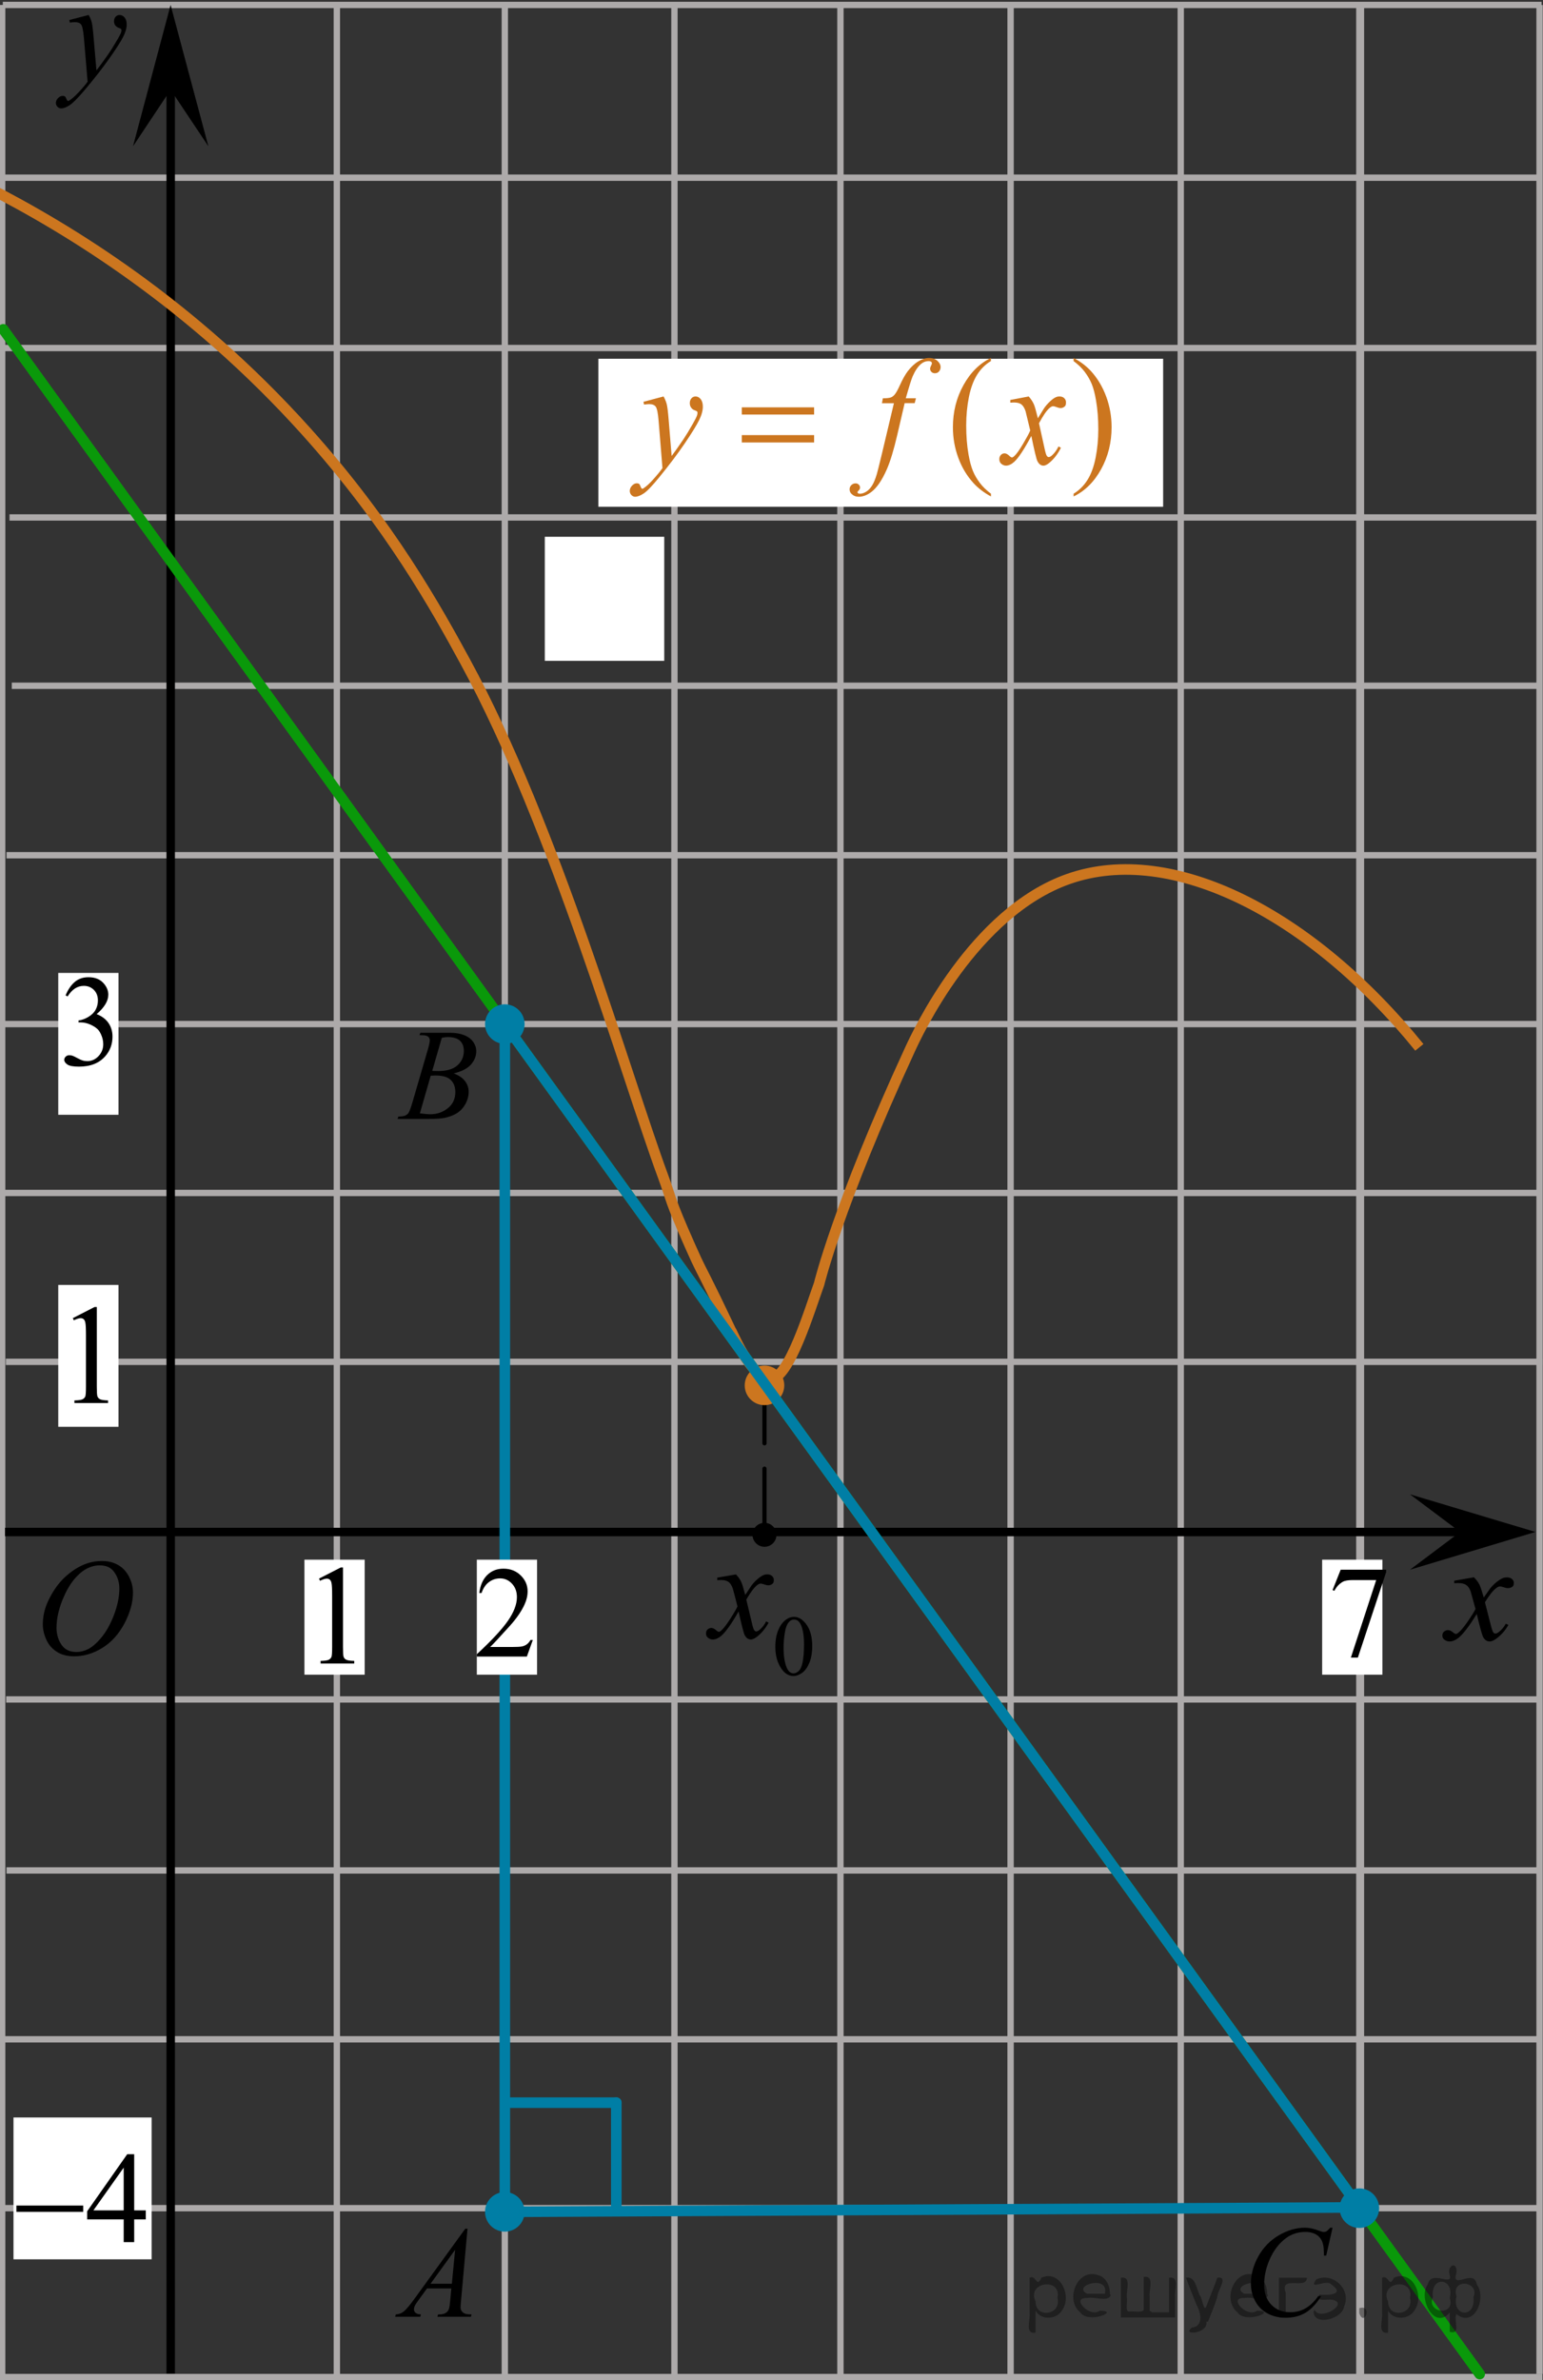 <?xml version="1.0" encoding="utf-8"?>
<!-- Generator: Adobe Illustrator 28.2.0, SVG Export Plug-In . SVG Version: 6.00 Build 0)  -->
<svg version="1.1" id="Слой_1" xmlns="http://www.w3.org/2000/svg" xmlns:xlink="http://www.w3.org/1999/xlink" x="0px" y="0px"
	 width="182.532px" height="281.419px" viewBox="0 0 182.532 281.419" enable-background="new 0 0 182.532 281.419"
	 xml:space="preserve">
<rect x="0" y="0" width="182.532" height="281.419" fill="#333333" stroke="none"/>
<line fill="none" stroke="#ADAAAA" stroke-width="0.75" stroke-miterlimit="10" x1="0.333" y1="21.009" x2="182.362" y2="21.009"/>
<line fill="none" stroke="#ADAAAA" stroke-width="0.75" stroke-miterlimit="10" x1="0.727" y1="200.928" x2="182.362" y2="200.928"/>
<line fill="none" stroke="#ADAAAA" stroke-width="0.75" stroke-miterlimit="10" x1="139.678" y1="280.739" x2="139.678" y2="0.675"/>
<line fill="none" stroke="#ADAAAA" stroke-width="0.75" stroke-miterlimit="10" x1="1.124" y1="61.179" x2="182.018" y2="61.179"/>
<line fill="none" stroke="#ADAAAA" stroke-width="0.75" stroke-miterlimit="10" x1="0.768" y1="101.114" x2="182.11" y2="101.114"/>
<line fill="none" stroke="#ADAAAA" stroke-width="0.75" stroke-miterlimit="10" x1="0.383" y1="121.079" x2="182.126" y2="121.079"/>
<line fill="none" stroke="#ADAAAA" stroke-width="0.75" stroke-miterlimit="10" x1="0.301" y1="141.045" x2="182.235" y2="141.045"/>
<line fill="none" stroke="#ADAAAA" stroke-width="0.75" stroke-miterlimit="10" x1="0.688" y1="161.013" x2="182.468" y2="161.013"/>
<line fill="none" stroke="#ADAAAA" stroke-width="0.75" stroke-miterlimit="10" x1="0.768" y1="221.145" x2="182.11" y2="221.145"/>
<line fill="none" stroke="#ADAAAA" stroke-width="0.75" stroke-miterlimit="10" x1="0.383" y1="241.11" x2="182.126" y2="241.11"/>
<line fill="none" stroke="#ADAAAA" stroke-width="0.75" stroke-miterlimit="10" x1="0.301" y1="261.076" x2="182.235" y2="261.076"/>
<line fill="none" stroke="#ADAAAA" stroke-width="0.75" stroke-miterlimit="10" x1="39.848" y1="280.905" x2="39.848" y2="0.585"/>
<line fill="none" stroke="#ADAAAA" stroke-width="0.75" stroke-miterlimit="10" x1="79.783" y1="280.953" x2="79.783" y2="0.865"/>
<line fill="none" stroke="#ADAAAA" stroke-width="0.75" stroke-miterlimit="10" x1="119.549" y1="280.739" x2="119.549" y2="0.675"/>
<line fill="none" stroke="#ADAAAA" stroke-width="0.75" stroke-miterlimit="10" x1="99.42" y1="280.81" x2="99.42" y2="0.585"/>
<line fill="none" stroke="#ADAAAA" stroke-width="0.75" stroke-miterlimit="10" x1="0.208" y1="41.148" x2="182.126" y2="41.148"/>
<line fill="none" stroke="#ADAAAA" stroke-width="0.75" stroke-miterlimit="10" x1="1.397" y1="81.081" x2="182.11" y2="81.081"/>
<line fill="none" stroke="#ADAAAA" stroke-width="0.75" stroke-miterlimit="10" x1="0.687" y1="181.013" x2="161.24" y2="181.013"/>
<line fill="none" stroke="#000000" stroke-miterlimit="10" x1="20.192" y1="280.64" x2="20.192" y2="7.66"/>
<line fill="none" stroke="#ADAAAA" stroke-width="0.75" stroke-miterlimit="10" x1="59.718" y1="280.966" x2="59.718" y2="0.656"/>
<line fill="none" stroke="#ADAAAA" stroke-width="0.75" stroke-miterlimit="10" x1="0.255" y1="281.044" x2="0.255" y2="0.585"/>
<line fill="none" stroke="#ADAAAA" stroke-width="0.75" stroke-miterlimit="10" x1="0.333" y1="0.585" x2="182.362" y2="0.585"/>
<g>
	<g>
		<g>
			<g>
				<defs>
					<rect id="SVGID_1_" x="15.424" y="129.783" width="23.153" height="18.522"/>
				</defs>
				<clipPath id="SVGID_00000026162774433968711570000017298654832287204010_">
					<use xlink:href="#SVGID_1_"  overflow="visible"/>
				</clipPath>
			</g>
		</g>
	</g>
	<g>
		<g>
			<g>
				<defs>
					
						<rect id="SVGID_00000107569116039276914760000011977391842445519242_" x="15.424" y="129.783" width="23.153" height="18.522"/>
				</defs>
				<clipPath id="SVGID_00000064338967397010577830000012470357701011499434_">
					<use xlink:href="#SVGID_00000107569116039276914760000011977391842445519242_"  overflow="visible"/>
				</clipPath>
			</g>
		</g>
	</g>
</g>
<line fill="none" stroke="#000000" stroke-width="0.5" stroke-linecap="round" stroke-linejoin="round" stroke-miterlimit="10" stroke-dasharray="7.5,3" x1="90.437" y1="181.143" x2="90.437" y2="162.48"/>
<rect x="64.449" y="63.465" fill="#FFFFFF" width="14.129" height="14.667"/>
<line fill="none" stroke="#ADAAAA" stroke-width="0.75" stroke-miterlimit="10" x1="160.997" y1="280.668" x2="160.997" y2="0.593"/>
<line fill="none" stroke="#ADAAAA" stroke-width="0.75" stroke-miterlimit="10" x1="160.807" y1="280.739" x2="160.807" y2="0.675"/>
<g>
	<g>
		<g>
			<g>
				<g>
					<g>
						<g>
							<g>
								<g>
									<g>
										<g>
											<g>
												<defs>
													
														<rect id="SVGID_00000037671489278265643560000018108297610475587000_" x="1.213" y="179.321" width="18.021" height="21.688"/>
												</defs>
												<clipPath id="SVGID_00000086658240053088284430000013599486122849504909_">
													<use xlink:href="#SVGID_00000037671489278265643560000018108297610475587000_"  overflow="visible"/>
												</clipPath>
												<g clip-path="url(#SVGID_00000086658240053088284430000013599486122849504909_)">
													<path d="M12.073,184.562c0.715,0,1.346,0.156,1.895,0.469c0.553,0.313,0.979,0.771,1.291,1.375
														c0.312,0.604,0.471,1.23,0.471,1.885c0,1.155-0.334,2.367-1.002,3.639c-0.672,1.271-1.539,2.232-2.613,2.898
														c-1.078,0.668-2.188,1.002-3.344,1.002c-0.828,0-1.521-0.188-2.078-0.554c-0.561-0.366-0.973-0.854-1.232-1.457
														c-0.268-0.604-0.396-1.188-0.396-1.757c0-1.008,0.237-2.002,0.728-2.979c0.485-0.979,1.063-1.804,1.729-2.463
														c0.674-0.655,1.393-1.166,2.146-1.521C10.412,184.743,11.215,184.562,12.073,184.562z M11.801,185.074
														c-0.521,0-1.043,0.133-1.547,0.396c-0.504,0.262-1.004,0.688-1.5,1.287c-0.496,0.596-0.938,1.375-1.338,2.338
														c-0.482,1.188-0.729,2.309-0.729,3.357c0,0.75,0.188,1.416,0.578,1.996c0.385,0.579,0.979,0.87,1.771,0.87
														c0.479,0,0.946-0.118,1.411-0.354c0.464-0.238,0.938-0.646,1.44-1.229c0.63-0.728,1.152-1.646,1.585-2.771
														c0.428-1.125,0.646-2.18,0.646-3.15c0-0.719-0.189-1.354-0.578-1.907
														C13.162,185.348,12.582,185.074,11.801,185.074z"/>
												</g>
											</g>
										</g>
									</g>
								</g>
							</g>
						</g>
					</g>
				</g>
			</g>
		</g>
	</g>
</g>
<rect x="36.014" y="184.404" fill="#FFFFFF" width="7.125" height="13.596"/>
<rect x="156.407" y="184.404" fill="#FFFFFF" width="7.125" height="13.596"/>
<g>
	<g>
		<g>
			<g>
				<g>
					<g>
						<g>
							<g>
								<g>
									<g>
										<g>
											<g>
												<defs>
													
														<rect id="SVGID_00000047759960778843905650000017290322003347405758_" x="34.31" y="179.905" width="12.437" height="20.521"/>
												</defs>
												<clipPath id="SVGID_00000037682264555980564460000017913744249676359601_">
													<use xlink:href="#SVGID_00000047759960778843905650000017290322003347405758_"  overflow="visible"/>
												</clipPath>
												<g clip-path="url(#SVGID_00000037682264555980564460000017913744249676359601_)">
													<path d="M37.74,186.641l2.57-1.316h0.264v9.386c0,0.623,0.021,1.014,0.068,1.164
														c0.054,0.151,0.149,0.271,0.313,0.354c0.154,0.082,0.476,0.13,0.95,0.143v0.306h-3.979v-0.307
														c0.5-0.013,0.817-0.059,0.969-0.138c0.146-0.077,0.246-0.188,0.31-0.314c0.06-0.138,0.086-0.535,0.086-1.201v-6.003
														c0-0.81-0.022-1.326-0.078-1.56c-0.036-0.178-0.104-0.305-0.194-0.387c-0.101-0.082-0.217-0.123-0.353-0.123
														c-0.188,0-0.461,0.084-0.81,0.255L37.74,186.641z"/>
												</g>
											</g>
										</g>
									</g>
								</g>
							</g>
						</g>
					</g>
				</g>
			</g>
		</g>
	</g>
</g>
<rect x="6.892" y="151.921" fill="#FFFFFF" width="7.125" height="16.771"/>
<rect x="1.596" y="250.352" fill="#FFFFFF" width="16.34" height="16.771"/>
<rect x="6.892" y="115.032" fill="#FFFFFF" width="7.125" height="16.771"/>
<g>
	<g>
		<g>
			<g>
				<g>
					<g>
						<g>
							<g>
								<g>
									<g>
										<g>
											<g>
												<defs>
													
														<rect id="SVGID_00000162348004869844832790000000041959442174843795_" x="5.188" y="149.108" width="12.437" height="20.521"/>
												</defs>
												<clipPath id="SVGID_00000137839955416259803890000016874000076097169062_">
													<use xlink:href="#SVGID_00000162348004869844832790000000041959442174843795_"  overflow="visible"/>
												</clipPath>
												<g clip-path="url(#SVGID_00000137839955416259803890000016874000076097169062_)">
													<path d="M8.618,155.844l2.57-1.316h0.264v9.386c0,0.623,0.021,1.014,0.068,1.164
														c0.054,0.151,0.149,0.271,0.313,0.354c0.154,0.082,0.476,0.13,0.95,0.143v0.306h-3.979v-0.307
														c0.5-0.013,0.817-0.059,0.969-0.138c0.146-0.077,0.246-0.188,0.31-0.314c0.06-0.138,0.086-0.535,0.086-1.201v-6.003
														c0-0.81-0.022-1.326-0.078-1.56c-0.036-0.178-0.104-0.305-0.194-0.387c-0.101-0.082-0.217-0.123-0.353-0.123
														c-0.188,0-0.461,0.084-0.81,0.255L8.618,155.844z"/>
												</g>
											</g>
										</g>
									</g>
								</g>
							</g>
						</g>
					</g>
				</g>
			</g>
		</g>
	</g>
</g>
<g>
	<g>
		<g>
			<g>
				<g>
					<g>
						<g>
							<g>
								<g>
									<defs>
										
											<rect id="SVGID_00000115501121706043110500000002782823448266289051_" x="80.502" y="176.674" width="18.522" height="24.693"/>
									</defs>
									<clipPath id="SVGID_00000096776040225007276510000002038882716791968147_">
										<use xlink:href="#SVGID_00000115501121706043110500000002782823448266289051_"  overflow="visible"/>
									</clipPath>
									<g clip-path="url(#SVGID_00000096776040225007276510000002038882716791968147_)">
										<path d="M91.719,194.708c0-0.77,0.115-1.43,0.352-1.983c0.229-0.558,0.539-0.968,0.924-1.24
											c0.297-0.215,0.605-0.321,0.924-0.321c0.521,0,0.98,0.268,1.395,0.791c0.516,0.651,0.77,1.537,0.77,2.651
											c0,0.783-0.113,1.446-0.338,1.994c-0.229,0.545-0.516,0.94-0.861,1.188c-0.352,0.248-0.688,0.371-1.012,0.371
											c-0.645,0-1.178-0.38-1.604-1.14C91.903,196.378,91.719,195.608,91.719,194.708z M92.696,194.831
											c0,0.93,0.113,1.688,0.344,2.271c0.189,0.494,0.471,0.739,0.846,0.739c0.182,0,0.363-0.08,0.561-0.239
											c0.188-0.162,0.338-0.432,0.438-0.813c0.15-0.566,0.229-1.373,0.229-2.407c0-0.771-0.08-1.409-0.237-1.925
											c-0.119-0.381-0.271-0.648-0.462-0.812c-0.139-0.108-0.303-0.164-0.491-0.164c-0.228,0-0.427,0.104-0.604,0.304
											c-0.235,0.274-0.397,0.709-0.483,1.299C92.739,193.679,92.696,194.26,92.696,194.831z"/>
									</g>
								</g>
							</g>
						</g>
					</g>
				</g>
			</g>
		</g>
		<g>
			<g>
				<g>
					<g>
						<g>
							<g>
								<g>
									<defs>
										
											<rect id="SVGID_00000179611024069314621760000009805785682114279046_" x="80.502" y="176.674" width="18.522" height="24.693"/>
									</defs>
									<clipPath id="SVGID_00000134957559573621908560000000188718353665138840_">
										<use xlink:href="#SVGID_00000179611024069314621760000009805785682114279046_"  overflow="visible"/>
									</clipPath>
									<g clip-path="url(#SVGID_00000134957559573621908560000000188718353665138840_)">
										<path d="M87.062,186.145c0.271,0.289,0.477,0.575,0.612,0.862c0.102,0.195,0.263,0.722,0.486,1.564l0.73-1.094
											c0.189-0.268,0.428-0.521,0.703-0.761c0.273-0.239,0.521-0.403,0.729-0.491c0.134-0.057,0.276-0.084,0.438-0.084
											c0.235,0,0.429,0.063,0.567,0.189c0.142,0.127,0.212,0.278,0.212,0.465c0,0.209-0.044,0.354-0.125,0.432
											c-0.156,0.139-0.332,0.207-0.531,0.207c-0.114,0-0.239-0.025-0.373-0.074c-0.26-0.088-0.437-0.133-0.521-0.133
											c-0.133,0-0.291,0.078-0.475,0.23c-0.346,0.285-0.75,0.845-1.229,1.666l0.681,2.854c0.104,0.438,0.192,0.696,0.271,0.782
											c0.069,0.087,0.146,0.13,0.215,0.13c0.115,0,0.25-0.064,0.406-0.191c0.303-0.254,0.563-0.586,0.774-0.996l0.291,0.15
											c-0.351,0.65-0.791,1.191-1.324,1.625c-0.307,0.241-0.563,0.364-0.771,0.364c-0.312,0-0.557-0.177-0.737-0.522
											c-0.112-0.215-0.354-1.144-0.721-2.785c-0.861,1.498-1.555,2.463-2.072,2.896c-0.338,0.273-0.664,0.413-0.979,0.413
											c-0.223,0-0.422-0.079-0.604-0.239c-0.136-0.123-0.199-0.285-0.199-0.49c0-0.182,0.063-0.334,0.185-0.455
											c0.12-0.121,0.271-0.184,0.447-0.184c0.178,0,0.362,0.088,0.563,0.266c0.145,0.127,0.254,0.191,0.332,0.191
											c0.063,0,0.148-0.045,0.256-0.134c0.262-0.212,0.612-0.664,1.063-1.358c0.447-0.697,0.738-1.199,0.88-1.51
											c-0.346-1.344-0.528-2.055-0.56-2.132c-0.127-0.358-0.293-0.612-0.497-0.767c-0.203-0.146-0.507-0.224-0.9-0.224
											c-0.128,0-0.272,0.004-0.438,0.017v-0.296L87.062,186.145z"/>
									</g>
								</g>
							</g>
						</g>
					</g>
				</g>
			</g>
		</g>
	</g>
</g>
<rect x="70.787" y="42.415" fill="#FFFFFF" width="66.808" height="17.5"/>
<g>
	<g>
		<g>
			<g>
				<g>
					<g>
						<defs>
							
								<rect id="SVGID_00000122683659705974621460000012244382719964543130_" x="71.513" y="38.464" width="63.695" height="24.587"/>
						</defs>
						<clipPath id="SVGID_00000000217890159627795250000003957884201353750967_">
							<use xlink:href="#SVGID_00000122683659705974621460000012244382719964543130_"  overflow="visible"/>
						</clipPath>
						<g clip-path="url(#SVGID_00000000217890159627795250000003957884201353750967_)">
							<path fill="#CC761F" d="M117.227,58.371v0.326c-0.82-0.446-1.506-0.968-2.055-1.567c-0.781-0.851-1.387-1.854-1.811-3.011
								s-0.635-2.356-0.635-3.602c0-1.818,0.414-3.479,1.246-4.979c0.83-1.5,1.914-2.572,3.25-3.218v0.37
								c-0.668,0.398-1.217,0.944-1.646,1.637c-0.43,0.693-0.748,1.57-0.961,2.633c-0.211,1.063-0.316,2.171-0.316,3.328
								c0,1.256,0.09,2.397,0.27,3.425c0.143,0.811,0.313,1.46,0.516,1.95c0.199,0.49,0.473,0.961,0.813,1.413
								C116.233,57.529,116.679,57.96,117.227,58.371z"/>
							<path fill="#CC761F" d="M127.001,42.691v-0.37c0.824,0.439,1.512,0.96,2.061,1.559c0.777,0.857,1.377,1.862,1.801,3.015
								c0.424,1.153,0.635,2.355,0.635,3.605c0,1.819-0.412,3.479-1.24,4.979c-0.828,1.5-1.912,2.571-3.254,3.218v-0.326
								c0.668-0.405,1.219-0.952,1.648-1.642c0.434-0.69,0.752-1.567,0.961-2.634c0.209-1.064,0.313-2.176,0.313-3.332
								c0-1.25-0.088-2.392-0.27-3.425c-0.137-0.81-0.307-1.458-0.51-1.946c-0.203-0.486-0.475-0.957-0.811-1.408
								C128.001,43.534,127.556,43.101,127.001,42.691z"/>
						</g>
					</g>
				</g>
			</g>
		</g>
		<g>
			<g>
				<g>
					<g>
						<defs>
							
								<rect id="SVGID_00000103951468329094788360000014413353842136657567_" x="71.513" y="38.464" width="63.695" height="24.587"/>
						</defs>
						<clipPath id="SVGID_00000164498011022169057690000012366518187589457808_">
							<use xlink:href="#SVGID_00000103951468329094788360000014413353842136657567_"  overflow="visible"/>
						</clipPath>
						<g clip-path="url(#SVGID_00000164498011022169057690000012366518187589457808_)">
							<path fill="#CC761F" d="M78.499,46.873c0.186,0.341,0.313,0.659,0.383,0.956s0.143,0.879,0.213,1.748l0.357,4.332
								c0.326-0.423,0.799-1.092,1.418-2.007c0.299-0.446,0.668-1.055,1.105-1.823c0.268-0.469,0.432-0.798,0.488-0.986
								c0.033-0.094,0.049-0.189,0.049-0.291c0-0.063-0.02-0.117-0.057-0.159c-0.039-0.041-0.141-0.089-0.299-0.145
								c-0.16-0.056-0.293-0.159-0.398-0.308c-0.104-0.15-0.158-0.321-0.158-0.516c0-0.241,0.064-0.434,0.195-0.581
								c0.131-0.146,0.293-0.22,0.488-0.22c0.236,0,0.441,0.107,0.609,0.321s0.252,0.509,0.252,0.885
								c0,0.464-0.146,0.994-0.438,1.589c-0.293,0.595-0.857,1.51-1.693,2.743c-0.836,1.231-1.85,2.576-3.039,4.032
								c-0.818,1.003-1.428,1.636-1.822,1.896c-0.396,0.261-0.736,0.393-1.02,0.393c-0.168,0-0.314-0.069-0.445-0.207
								c-0.127-0.139-0.189-0.299-0.189-0.48c0-0.229,0.09-0.437,0.268-0.625c0.176-0.188,0.367-0.282,0.572-0.282
								c0.109,0,0.199,0.026,0.271,0.079c0.043,0.029,0.092,0.113,0.143,0.251c0.053,0.139,0.1,0.23,0.145,0.277
								c0.025,0.029,0.061,0.044,0.1,0.044c0.031,0,0.088-0.029,0.17-0.088c0.299-0.2,0.646-0.518,1.043-0.951
								c0.521-0.576,0.906-1.045,1.156-1.409l-0.455-5.582c-0.076-0.921-0.189-1.481-0.344-1.682
								c-0.15-0.199-0.406-0.299-0.768-0.299c-0.113,0-0.314,0.018-0.609,0.053l-0.072-0.326L78.499,46.873z"/>
							<path fill="#CC761F" d="M108.352,47.084l-0.146,0.581h-1.188l-0.896,3.847c-0.396,1.696-0.795,3.008-1.197,3.937
								c-0.57,1.309-1.184,2.213-1.84,2.712c-0.5,0.381-1,0.572-1.5,0.572c-0.326,0-0.604-0.106-0.83-0.317
								c-0.168-0.146-0.252-0.337-0.252-0.572c0-0.188,0.068-0.351,0.207-0.487c0.139-0.139,0.309-0.207,0.51-0.207
								c0.146,0,0.27,0.05,0.369,0.149c0.102,0.101,0.15,0.214,0.15,0.343s-0.059,0.25-0.172,0.361
								c-0.088,0.082-0.131,0.145-0.131,0.185c0,0.054,0.02,0.095,0.059,0.123c0.049,0.041,0.125,0.063,0.229,0.063
								c0.234,0,0.479-0.079,0.738-0.238c0.258-0.158,0.486-0.395,0.688-0.708c0.203-0.313,0.391-0.768,0.57-1.359
								c0.076-0.247,0.279-1.061,0.611-2.438l1.416-5.96h-1.416l0.111-0.581c0.451,0,0.768-0.034,0.943-0.101
								c0.18-0.067,0.346-0.197,0.492-0.389c0.148-0.189,0.346-0.547,0.582-1.068c0.32-0.705,0.629-1.25,0.922-1.639
								c0.4-0.521,0.824-0.914,1.268-1.175c0.441-0.261,0.857-0.392,1.25-0.392c0.412,0,0.744,0.112,0.994,0.339
								c0.25,0.226,0.375,0.471,0.375,0.735c0,0.206-0.064,0.379-0.189,0.52s-0.285,0.211-0.479,0.211
								c-0.168,0-0.307-0.053-0.412-0.159c-0.104-0.104-0.158-0.231-0.158-0.378c0-0.094,0.035-0.21,0.104-0.348
								c0.072-0.138,0.105-0.23,0.105-0.277c0-0.082-0.023-0.144-0.072-0.185c-0.07-0.06-0.176-0.088-0.311-0.088
								c-0.344,0-0.648,0.116-0.922,0.352c-0.363,0.313-0.688,0.798-0.977,1.461c-0.146,0.346-0.416,1.206-0.807,2.58h1.195v-0.005
								H108.352z"/>
							<path fill="#CC761F" d="M121.694,46.873c0.268,0.305,0.467,0.611,0.604,0.916c0.1,0.211,0.26,0.766,0.48,1.664l0.717-1.162
								c0.189-0.282,0.422-0.55,0.691-0.806c0.27-0.255,0.51-0.431,0.717-0.523c0.131-0.059,0.273-0.088,0.434-0.088
								c0.232,0,0.42,0.068,0.559,0.203s0.207,0.299,0.207,0.493c0,0.223-0.039,0.375-0.121,0.458
								c-0.152,0.146-0.326,0.22-0.521,0.22c-0.113,0-0.234-0.026-0.367-0.079c-0.254-0.094-0.426-0.141-0.516-0.141
								c-0.129,0-0.281,0.083-0.463,0.247c-0.338,0.305-0.736,0.895-1.205,1.77l0.668,3.029c0.104,0.464,0.189,0.741,0.262,0.832
								c0.07,0.091,0.143,0.136,0.211,0.136c0.115,0,0.248-0.067,0.398-0.202c0.301-0.27,0.555-0.622,0.768-1.057l0.285,0.158
								c-0.344,0.692-0.775,1.268-1.307,1.726c-0.297,0.258-0.551,0.388-0.756,0.388c-0.305,0-0.547-0.185-0.727-0.555
								c-0.113-0.229-0.352-1.215-0.709-2.958c-0.848,1.59-1.525,2.615-2.035,3.072c-0.332,0.293-0.652,0.439-0.961,0.439
								c-0.221,0-0.416-0.085-0.598-0.255c-0.131-0.129-0.193-0.302-0.193-0.52c0-0.194,0.061-0.355,0.18-0.484
								s0.266-0.193,0.439-0.193c0.172,0,0.357,0.095,0.555,0.282c0.141,0.135,0.248,0.202,0.324,0.202
								c0.064,0,0.148-0.047,0.254-0.141c0.256-0.224,0.604-0.705,1.043-1.444c0.438-0.74,0.727-1.273,0.861-1.603
								c-0.338-1.427-0.52-2.181-0.547-2.264c-0.125-0.381-0.287-0.65-0.486-0.81c-0.201-0.159-0.496-0.238-0.891-0.238
								c-0.125,0-0.27,0.006-0.432,0.019v-0.317L121.694,46.873z"/>
						</g>
					</g>
				</g>
			</g>
		</g>
		<g>
			<g>
				<g>
					<g>
						<defs>
							
								<rect id="SVGID_00000103248981685800698360000010163356514837171378_" x="71.513" y="38.464" width="63.695" height="24.587"/>
						</defs>
						<clipPath id="SVGID_00000015334512003914334750000010303837998473920918_">
							<use xlink:href="#SVGID_00000103248981685800698360000010163356514837171378_"  overflow="visible"/>
						</clipPath>
						<g clip-path="url(#SVGID_00000015334512003914334750000010303837998473920918_)">
							<path fill="#CC761F" d="M87.753,48.159h8.553v0.854h-8.553V48.159z M87.753,51.442h8.553v0.872h-8.553V51.442z"/>
						</g>
					</g>
				</g>
			</g>
		</g>
	</g>
</g>
<g>
	<g>
		<g>
			<g>
				<g>
					<g>
						<g>
							<g>
								<g>
									<g>
										<g>
											<g>
												<defs>
													
														<rect id="SVGID_00000022546792740893542300000014025292137334635919_" x="166.726" y="180.894" width="17.887" height="18.543"/>
												</defs>
												<clipPath id="SVGID_00000132777811173908569640000001429081157772962463_">
													<use xlink:href="#SVGID_00000022546792740893542300000014025292137334635919_"  overflow="visible"/>
												</clipPath>
												<g clip-path="url(#SVGID_00000132777811173908569640000001429081157772962463_)">
													<path d="M174.359,186.484c0.288,0.282,0.496,0.565,0.646,0.851c0.105,0.192,0.274,0.709,0.519,1.539l0.763-1.073
														c0.209-0.264,0.451-0.511,0.741-0.744c0.3-0.233,0.548-0.396,0.769-0.479c0.141-0.058,0.295-0.082,0.463-0.082
														c0.25,0,0.445,0.063,0.599,0.188c0.147,0.125,0.221,0.274,0.221,0.457c0,0.203-0.041,0.349-0.13,0.425
														c-0.161,0.135-0.348,0.202-0.559,0.202c-0.121,0-0.256-0.022-0.395-0.071c-0.271-0.088-0.457-0.131-0.55-0.131
														c-0.142,0-0.3,0.075-0.489,0.229c-0.361,0.28-0.795,0.828-1.293,1.642l0.717,2.805
														c0.114,0.432,0.209,0.688,0.278,0.771c0.072,0.082,0.16,0.127,0.226,0.127c0.123,0,0.266-0.063,0.429-0.188
														c0.321-0.25,0.594-0.574,0.821-0.979l0.304,0.146c-0.365,0.644-0.831,1.173-1.396,1.601
														c-0.32,0.236-0.592,0.354-0.812,0.354c-0.328,0-0.585-0.172-0.777-0.515c-0.116-0.213-0.375-1.125-0.76-2.737
														c-0.908,1.475-1.64,2.42-2.188,2.846c-0.35,0.271-0.699,0.406-1.031,0.406c-0.233,0-0.439-0.077-0.639-0.234
														c-0.139-0.117-0.209-0.277-0.209-0.479c0-0.182,0.065-0.328,0.192-0.445c0.128-0.117,0.285-0.184,0.471-0.184
														c0.187,0,0.394,0.09,0.595,0.265c0.15,0.125,0.268,0.188,0.349,0.188c0.071,0,0.161-0.045,0.264-0.131
														c0.275-0.207,0.65-0.648,1.127-1.336c0.472-0.688,0.777-1.184,0.925-1.48c-0.359-1.317-0.557-2.021-0.582-2.098
														c-0.133-0.354-0.31-0.604-0.526-0.748c-0.216-0.146-0.53-0.223-0.947-0.223c-0.135,0-0.289,0.008-0.464,0.018v-0.293
														L174.359,186.484z"/>
												</g>
											</g>
										</g>
									</g>
								</g>
							</g>
						</g>
					</g>
				</g>
			</g>
		</g>
	</g>
</g>
<line fill="none" stroke="#000000" stroke-miterlimit="10" x1="0.594" y1="181.132" x2="173" y2="181.132"/>
<polygon points="172.732,181.129 166.792,176.674 181.64,181.125 166.797,185.59 "/>
<line fill="none" stroke="#ADAAAA" stroke-width="0.75" stroke-miterlimit="10" x1="182.126" y1="280.668" x2="182.126" y2="0.593"/>
<line fill="none" stroke="#ADAAAA" stroke-width="0.75" stroke-miterlimit="10" x1="0" y1="281.044" x2="182.468" y2="281.044"/>
<g>
	
		<line fill="none" stroke="#0A990A" stroke-width="1.25" stroke-linecap="round" stroke-linejoin="round" stroke-miterlimit="8" x1="175.043" y1="280.69" x2="0.383" y2="38.936"/>
</g>
<path fill="none" stroke="#CC761F" stroke-width="1.25" stroke-linejoin="round" stroke-miterlimit="8" d="M-1.628,22.085
	c9.91,5.045,24.318,13.895,37.787,28.851c9.964,11.064,15.551,21.179,18.894,27.319
	c10.573,19.423,19.024,49.026,23.362,60.766c1.102,2.981,0.667,2.541,3.223,8.298
	c1.361,3.065,0.925,1.935,3.032,6.255c0.638,1.308,1.119,2.344,1.819,3.798c-0.062-0.377,2.192,5.498,4.638,5.649
	c2.188,0.135,4.713-8.33,5.766-11.202c0-0,2.182-9.139,10.755-27.734c0.831-1.803,7.473-16.21,18.766-20.17
	c12.268-4.303,28.736,4.176,41.489,19.915"/>
<path d="M7.758,117.685c0.286-0.686,0.647-1.215,1.084-1.588s0.981-0.56,1.631-0.56
	c0.804,0,1.421,0.266,1.85,0.796c0.326,0.396,0.489,0.819,0.489,1.269c0,0.741-0.459,1.507-1.377,2.298
	c0.617,0.246,1.083,0.596,1.398,1.052c0.315,0.456,0.474,0.991,0.474,1.607c0,0.881-0.276,1.645-0.829,2.29
	c-0.72,0.841-1.764,1.262-3.13,1.262c-0.676,0-1.136-0.085-1.38-0.255c-0.244-0.17-0.366-0.353-0.366-0.548
	c0-0.145,0.058-0.273,0.174-0.383c0.116-0.11,0.255-0.165,0.418-0.165c0.123,0,0.249,0.02,0.377,0.06
	c0.084,0.025,0.273,0.116,0.57,0.274c0.296,0.158,0.5,0.252,0.614,0.282c0.183,0.055,0.377,0.083,0.585,0.083
	c0.503,0,0.941-0.198,1.313-0.593s0.559-0.863,0.559-1.404c0-0.396-0.086-0.781-0.259-1.156
	c-0.128-0.28-0.269-0.493-0.422-0.638c-0.212-0.2-0.503-0.382-0.873-0.544s-0.747-0.244-1.132-0.244H9.289
	v-0.226c0.39-0.05,0.78-0.192,1.172-0.428c0.393-0.235,0.677-0.518,0.855-0.849
	c0.177-0.331,0.266-0.693,0.266-1.089c0-0.516-0.159-0.932-0.477-1.25c-0.318-0.318-0.714-0.477-1.188-0.477
	c-0.765,0-1.403,0.415-1.917,1.247L7.758,117.685z"/>
<path d="M158.598,185.59h5.379v0.285l-3.345,10.108h-0.828l2.996-9.169h-2.76c-0.558,0-0.954,0.067-1.191,0.203
	c-0.414,0.231-0.747,0.585-0.998,1.066l-0.215-0.083L158.598,185.59z"/>
<g>
	<g>
		<path d="M17.245,261.338v1.066h-1.37v2.688h-1.242v-2.688h-4.321v-0.961l4.735-6.744h0.828v6.638H17.245z
			 M14.633,261.338v-5.054l-3.584,5.054H14.633z"/>
	</g>
	<g>
		<path d="M1.938,260.767h7.905v0.743H1.938V260.767z"/>
	</g>
</g>
<g>
	<path fill="#CC761F" d="M90.436,161.457c-1.289,0-2.338,1.047-2.338,2.34c0,1.289,1.049,2.337,2.338,2.337
		c1.291,0,2.34-1.048,2.34-2.337C92.777,162.505,91.728,161.457,90.436,161.457L90.436,161.457z"/>
	<path fill="none" d="M91.297,162.123c-1.289,0-2.338,1.047-2.338,2.34c0,1.289,1.049,2.337,2.338,2.337
		c1.291,0,2.34-1.048,2.34-2.337C93.638,163.171,92.589,162.123,91.297,162.123L91.297,162.123z"/>
</g>
<polygon points="20.186,10.612 15.733,17.302 20.181,0.585 24.649,17.295 "/>
<g>
	<g>
		<g>
			<g>
				<g>
					<g>
						<g>
							<g>
								<g>
									<g>
										<g>
											<g>
												<g>
													<defs>
														<polygon id="SVGID_00000138574662277912044150000009764885242749746855_" points="13.453,17.086 22.552,17.086 
															22.552,-3.433 -3.873,-3.433 -3.873,17.086 														"/>
													</defs>
													<clipPath id="SVGID_00000092424409885583653780000001240424705044219558_">
														<use xlink:href="#SVGID_00000138574662277912044150000009764885242749746855_"  overflow="visible"/>
													</clipPath>
													<g clip-path="url(#SVGID_00000092424409885583653780000001240424705044219558_)">
														<path d="M10.488,1.771c0.183,0.315,0.301,0.611,0.369,0.89c0.063,0.274,0.137,0.818,0.204,1.627l0.349,4.033
															c0.313-0.396,0.771-1.019,1.369-1.869c0.289-0.415,0.646-0.98,1.065-1.697c0.263-0.437,0.416-0.743,0.478-0.918
															c0.03-0.087,0.047-0.178,0.047-0.271c0-0.062-0.021-0.108-0.056-0.146c-0.036-0.038-0.137-0.083-0.286-0.135
															c-0.15-0.053-0.283-0.147-0.392-0.287c-0.104-0.141-0.147-0.299-0.147-0.479c0-0.225,0.063-0.402,0.188-0.541
															c0.125-0.138,0.282-0.204,0.477-0.204c0.229,0,0.428,0.101,0.59,0.3c0.162,0.197,0.244,0.474,0.244,0.822
															c0,0.434-0.146,0.927-0.428,1.479c-0.281,0.555-0.828,1.406-1.639,2.554c-0.813,1.147-1.787,2.399-2.938,3.756
															c-0.794,0.937-1.382,1.522-1.769,1.769c-0.383,0.244-0.711,0.363-0.979,0.363c-0.162,0-0.31-0.063-0.435-0.191
															c-0.123-0.128-0.188-0.277-0.188-0.446c0-0.214,0.084-0.405,0.258-0.582c0.172-0.176,0.354-0.263,0.557-0.263
															c0.104,0,0.188,0.023,0.265,0.074c0.041,0.024,0.088,0.104,0.137,0.229c0.056,0.129,0.101,0.215,0.144,0.26
															c0.021,0.025,0.063,0.041,0.1,0.041c0.025,0,0.088-0.026,0.166-0.082c0.289-0.188,0.625-0.479,1.008-0.887
															c0.504-0.535,0.877-0.974,1.117-1.313l-0.439-5.197c-0.072-0.857-0.188-1.38-0.332-1.565
															c-0.145-0.188-0.395-0.277-0.738-0.277c-0.104,0-0.311,0.017-0.592,0.049l-0.065-0.303L10.488,1.771z"/>
													</g>
												</g>
											</g>
										</g>
									</g>
								</g>
							</g>
						</g>
					</g>
				</g>
			</g>
		</g>
	</g>
</g>
<circle cx="90.437" cy="181.463" r="1.417"/>
<line fill="none" stroke="#007EA5" stroke-width="1.25" stroke-linecap="round" stroke-linejoin="round" stroke-miterlimit="8" x1="60.433" y1="248.602" x2="72.908" y2="248.602"/>
<line fill="none" stroke="#007EA5" stroke-width="1.25" stroke-linecap="round" stroke-linejoin="round" stroke-miterlimit="8" x1="72.908" y1="261.076" x2="72.908" y2="248.602"/>
<g>
	<path fill="#007EA5" d="M160.808,258.737c-1.292,0-2.341,1.048-2.34,2.34c0,1.288,1.049,2.337,2.34,2.337
		c1.289,0,2.338-1.048,2.338-2.337C163.146,259.784,162.097,258.737,160.808,258.737L160.808,258.737z"/>
	<path fill="none" d="M160.808,258.737c-1.292,0-2.341,1.048-2.34,2.34c0,1.288,1.049,2.337,2.34,2.337
		c1.289,0,2.338-1.048,2.338-2.337C163.146,259.784,162.097,258.737,160.808,258.737L160.808,258.737z"/>
</g>
<g>
	<path fill="#007EA5" d="M59.719,118.741c-1.292,0-2.341,1.048-2.34,2.34c0,1.289,1.049,2.337,2.34,2.337
		c1.289,0,2.338-1.048,2.338-2.337C62.057,119.788,61.008,118.741,59.719,118.741L59.719,118.741z"/>
	<path fill="none" d="M59.719,118.741c-1.292,0-2.341,1.048-2.34,2.34c0,1.289,1.049,2.337,2.34,2.337
		c1.289,0,2.338-1.048,2.338-2.337C62.057,119.788,61.008,118.741,59.719,118.741L59.719,118.741z"/>
</g>
<g>
	<path fill="#007EA5" d="M59.719,259.172c-1.292,0-2.341,1.048-2.34,2.34c0,1.289,1.049,2.337,2.34,2.337
		c1.289,0,2.338-1.048,2.338-2.337C62.057,260.219,61.008,259.172,59.719,259.172L59.719,259.172z"/>
	<path fill="none" d="M59.719,259.172c-1.292,0-2.341,1.048-2.34,2.34c0,1.289,1.049,2.337,2.34,2.337
		c1.289,0,2.338-1.048,2.338-2.337C62.057,260.219,61.008,259.172,59.719,259.172L59.719,259.172z"/>
</g>
<polyline fill="none" stroke="#007EA5" stroke-width="1.25" stroke-linecap="round" stroke-linejoin="round" stroke-miterlimit="10" points="
	59.719,123.418 59.719,261.511 160.807,260.986 60.496,122.142 "/>
<rect x="56.407" y="184.404" fill="#FFFFFF" width="7.125" height="13.596"/>
<path d="M63.029,193.9l-0.703,1.96h-5.919v-0.278c1.741-1.612,2.967-2.929,3.677-3.95
	c0.71-1.022,1.065-1.955,1.065-2.801c0-0.646-0.195-1.176-0.585-1.592s-0.856-0.624-1.398-0.624
	c-0.493,0-0.936,0.146-1.328,0.44s-0.682,0.722-0.87,1.288h-0.273c0.123-0.926,0.44-1.637,0.951-2.132
	c0.51-0.496,1.148-0.744,1.913-0.744c0.814,0,1.493,0.266,2.039,0.796c0.545,0.531,0.817,1.157,0.817,1.877
	c0,0.516-0.118,1.031-0.355,1.547c-0.365,0.811-0.957,1.67-1.776,2.576c-1.228,1.362-1.995,2.183-2.301,2.463h2.62
	c0.533,0,0.906-0.02,1.121-0.06c0.215-0.04,0.408-0.122,0.581-0.244c0.172-0.123,0.323-0.297,0.451-0.522H63.029z"/>
<path d="M55.305,263.5l-0.763,8.47c-0.04,0.396-0.06,0.656-0.06,0.781c0,0.2,0.037,0.353,0.111,0.458
	c0.094,0.145,0.221,0.253,0.381,0.323s0.431,0.104,0.811,0.104l-0.082,0.278h-3.957l0.082-0.278h0.17
	c0.321,0,0.583-0.069,0.785-0.21c0.143-0.095,0.254-0.253,0.334-0.473c0.054-0.155,0.106-0.52,0.156-1.097
	l0.118-1.292h-2.874l-1.023,1.404c-0.232,0.315-0.378,0.542-0.437,0.68s-0.089,0.267-0.089,0.387
	c0,0.16,0.064,0.298,0.193,0.413c0.128,0.115,0.341,0.178,0.637,0.188l-0.082,0.278h-2.971l0.081-0.278
	c0.366-0.015,0.688-0.139,0.967-0.371c0.279-0.233,0.695-0.73,1.248-1.491l6.002-8.275H55.305z M53.838,266
	l-2.912,4.018h2.527L53.838,266z"/>
<path d="M49.626,122.39l0.103-0.278h3.586c0.603,0,1.14,0.095,1.612,0.285c0.472,0.19,0.825,0.456,1.06,0.796
	c0.234,0.341,0.352,0.701,0.352,1.081c0,0.586-0.209,1.115-0.626,1.588s-1.098,0.822-2.041,1.047
	c0.607,0.231,1.054,0.536,1.341,0.916c0.287,0.38,0.43,0.798,0.43,1.254c0,0.506-0.128,0.988-0.385,1.449
	s-0.586,0.818-0.989,1.074c-0.402,0.255-0.888,0.442-1.456,0.562c-0.405,0.086-1.038,0.128-1.897,0.128h-3.683
	l0.096-0.278c0.385-0.01,0.647-0.047,0.786-0.112c0.197-0.085,0.338-0.197,0.422-0.338
	c0.118-0.19,0.276-0.626,0.474-1.307l1.8-6.165c0.153-0.52,0.23-0.886,0.23-1.096
	c0-0.185-0.068-0.332-0.204-0.44c-0.136-0.108-0.394-0.162-0.774-0.162
	C49.778,122.397,49.7,122.394,49.626,122.39z M49.67,131.633c0.534,0.07,0.951,0.105,1.252,0.105
	c0.77,0,1.453-0.235,2.049-0.706c0.595-0.471,0.893-1.108,0.893-1.915c0-0.615-0.184-1.097-0.552-1.441
	c-0.368-0.346-0.962-0.518-1.782-0.518c-0.158,0-0.351,0.007-0.578,0.022L49.67,131.633z M51.13,126.617
	c0.321,0.01,0.553,0.015,0.696,0.015c1.027,0,1.792-0.227,2.293-0.68c0.501-0.453,0.752-1.02,0.752-1.701
	c0-0.516-0.153-0.917-0.46-1.205c-0.306-0.288-0.795-0.432-1.467-0.432c-0.178,0-0.405,0.03-0.682,0.09
	L51.13,126.617z"/>
<path d="M157.637,263.384l-0.749,3.297h-0.267l-0.03-0.826c-0.024-0.3-0.081-0.568-0.17-0.804
	c-0.089-0.235-0.222-0.439-0.4-0.612s-0.403-0.308-0.674-0.406s-0.573-0.146-0.904-0.146
	c-0.884,0-1.658,0.246-2.319,0.736c-0.845,0.625-1.507,1.509-1.986,2.65c-0.395,0.941-0.593,1.895-0.593,2.861
	c0,0.986,0.284,1.774,0.852,2.362s1.307,0.882,2.215,0.882c0.687,0,1.298-0.154,1.834-0.465
	s1.034-0.789,1.493-1.435h0.348c-0.543,0.876-1.146,1.52-1.808,1.934c-0.662,0.413-1.455,0.619-2.379,0.619
	c-0.82,0-1.546-0.174-2.178-0.521s-1.114-0.837-1.445-1.468s-0.497-1.31-0.497-2.035
	c0-1.112,0.294-2.193,0.882-3.244s1.394-1.877,2.419-2.478c1.025-0.601,2.059-0.901,3.101-0.901
	c0.489,0,1.038,0.118,1.645,0.353c0.267,0.1,0.46,0.15,0.578,0.15s0.222-0.025,0.311-0.075
	c0.089-0.05,0.237-0.193,0.445-0.428H157.637z"/>
<g style="stroke:none;fill:#000;fill-opacity:0.4" > <path d="m 122.5,273.3 c 0,0.8 0,1.6 0,2.5 -1.3,0.2 -0.6,-1.5 -0.7,-2.3 0,-1.4 0,-2.8 0,-4.2 0.8,-0.4 0.8,1.3 1.4,0.0 2.2,-1.0 3.7,2.2 2.4,3.9 -0.6,1.0 -2.4,1.2 -3.1,0.0 z m 2.6,-1.6 c 0.5,-2.5 -3.7,-1.9 -2.6,0.4 0.0,2.1 3.1,1.6 2.6,-0.4 z" /> <path d="m 131.4,271.4 c -0.4,0.8 -1.9,0.1 -2.8,0.3 -2.0,-0.1 0.3,2.4 1.5,1.5 2.5,0.0 -1.4,1.6 -2.3,0.2 -1.9,-1.5 -0.3,-5.3 2.1,-4.4 0.9,0.2 1.4,1.2 1.4,2.2 z m -0.7,-0.2 c 0.6,-2.3 -4.0,-1.0 -2.1,0.0 0.7,0 1.4,-0.0 2.1,-0.0 z" /> <path d="m 136.3,273.4 c 0.6,0 1.3,0 2.0,0 0,-1.3 0,-2.7 0,-4.1 1.3,-0.2 0.6,1.5 0.7,2.3 0,0.8 0,1.6 0,2.4 -2.1,0 -4.2,0 -6.4,0 0,-1.5 0,-3.1 0,-4.7 1.3,-0.2 0.6,1.5 0.7,2.3 0.1,0.5 -0.2,1.6 0.2,1.7 0.5,-0.1 1.6,0.2 1.8,-0.2 0,-1.3 0,-2.6 0,-3.9 1.3,-0.2 0.6,1.5 0.7,2.3 0,0.5 0,1.1 0,1.7 z" /> <path d="m 142.7,274.5 c 0.3,1.4 -3.0,1.7 -1.7,0.7 1.5,-0.2 1.0,-1.9 0.5,-2.8 -0.4,-1.0 -0.8,-2.0 -1.2,-3.1 1.2,-0.2 1.2,1.4 1.7,2.2 0.2,0.2 0.4,1.9 0.7,1.2 0.4,-1.1 0.9,-2.2 1.3,-3.4 1.4,-0.2 0.0,1.5 -0.0,2.3 -0.3,0.9 -0.7,1.9 -1.1,2.9 z" /> <path d="m 150.0,271.4 c -0.4,0.8 -1.9,0.1 -2.8,0.3 -2.0,-0.1 0.3,2.4 1.5,1.5 2.5,0.0 -1.4,1.6 -2.3,0.2 -1.9,-1.5 -0.3,-5.3 2.1,-4.4 0.9,0.2 1.4,1.2 1.4,2.2 z m -0.7,-0.2 c 0.6,-2.3 -4.0,-1.0 -2.1,0.0 0.7,0 1.4,-0.0 2.1,-0.0 z" /> <path d="m 151.3,274.0 c 0,-1.5 0,-3.1 0,-4.7 1.1,0 2.2,0 3.3,0 0.0,1.5 -3.3,-0.4 -2.5,1.8 0,0.9 0,1.9 0,2.9 -0.2,0 -0.5,0 -0.7,0 z" /> <path d="m 155.5,273.1 c 0.7,1.4 4.2,-0.8 2.1,-1.2 -0.5,-0.1 -2.2,0.3 -1.5,-0.6 1.0,0.1 3.1,0.0 1.4,-1.2 -0.6,-0.7 -2.8,0.8 -1.8,-0.6 2.0,-0.9 4.2,1.2 3.3,3.2 -0.2,1.5 -3.5,2.3 -3.6,0.7 l 0,-0.1 0,-0.0 0,0 z" /> <path d="m 160.8,272.9 c 1.6,-0.5 0.6,2.3 -0.0,0.6 -0.0,-0.2 0.0,-0.4 0.0,-0.6 z" /> <path d="m 164.2,273.3 c 0,0.8 0,1.6 0,2.5 -1.3,0.2 -0.6,-1.5 -0.7,-2.3 0,-1.4 0,-2.8 0,-4.2 0.8,-0.4 0.8,1.3 1.4,0.0 2.2,-1.0 3.7,2.2 2.4,3.9 -0.6,1.0 -2.4,1.2 -3.1,0.0 z m 2.6,-1.6 c 0.5,-2.5 -3.7,-1.9 -2.6,0.4 0.0,2.1 3.1,1.6 2.6,-0.4 z" /> <path d="m 169.5,271.6 c -0.8,1.9 2.7,2.3 2.0,0.1 0.6,-2.4 -2.3,-2.7 -2.0,-0.1 z m 2.0,4.2 c 0,-0.8 0,-1.6 0,-2.4 -1.8,2.2 -3.8,-1.7 -2.6,-3.3 0.4,-1.8 3.0,0.3 2.6,-1.1 -0.4,-1.1 0.9,-1.8 0.8,-0.3 -0.7,2.2 2.1,-0.6 2.4,1.4 1.2,1.6 -0.3,5.2 -2.4,3.5 -0.4,0.6 0.6,2.5 -0.8,2.1 z m 2.8,-4.2 c 0.8,-1.9 -2.7,-2.3 -2.0,-0.1 -0.6,2.4 2.3,2.7 2.0,0.1 z" /> </g></svg>

<!--File created and owned by https://sdamgia.ru. Copying is prohibited. All rights reserved.-->
